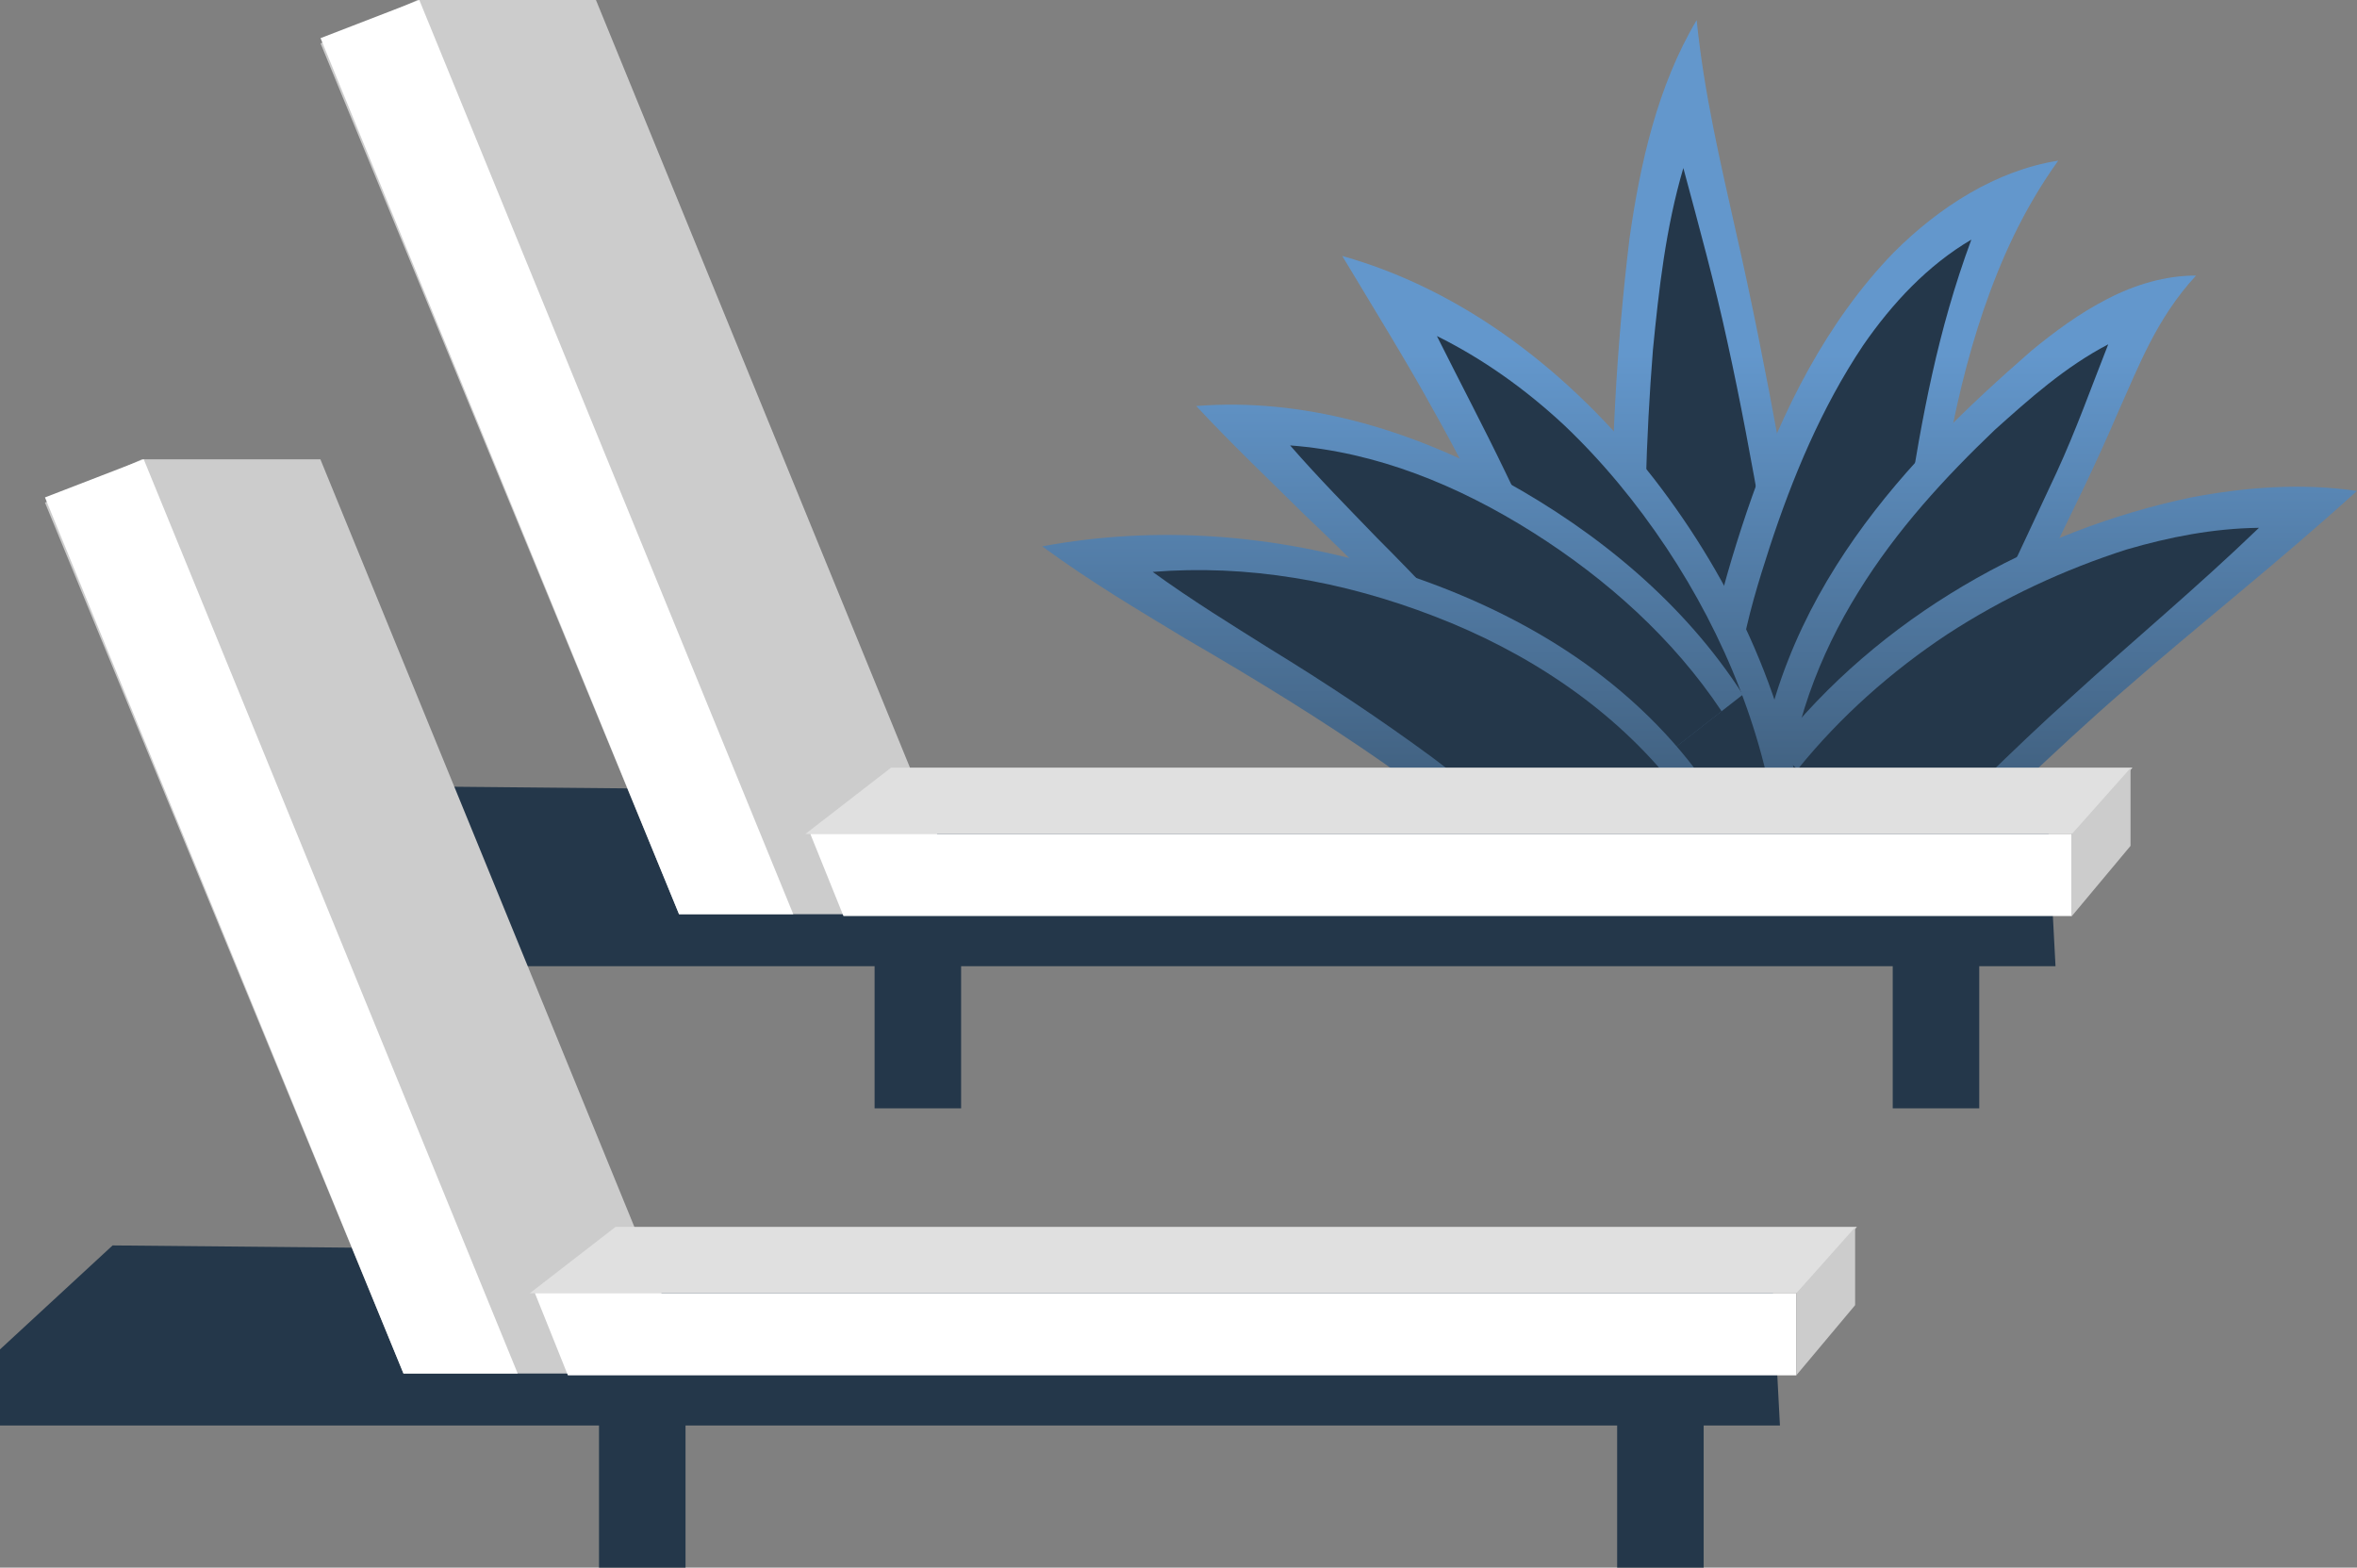 <?xml version="1.0" encoding="UTF-8"?> <svg xmlns="http://www.w3.org/2000/svg" xmlns:xlink="http://www.w3.org/1999/xlink" id="Layer_2" data-name="Layer 2" viewBox="0 0 131.03 87.14"><rect x="0" y="0" width="131.03" height="87.14" fill="#808080" stroke="none"/><defs><style> .cls-1 { fill: url(#Degradado_sin_nombre_9-2); } .cls-2 { fill: #fff; } .cls-3 { fill: #ccc; } .cls-4 { fill: #e0e0e0; } .cls-5 { fill: url(#Degradado_sin_nombre_9-6); } .cls-6 { fill: url(#Degradado_sin_nombre_9-4); } .cls-7 { fill: url(#Degradado_sin_nombre_9-3); } .cls-8 { fill: url(#Degradado_sin_nombre_9); } .cls-9 { fill: url(#Degradado_sin_nombre_9-7); } .cls-10 { fill: #24374a; } .cls-11 { fill: url(#Degradado_sin_nombre_9-5); } </style><linearGradient id="Degradado_sin_nombre_9" data-name="Degradado sin nombre 9" x1="95.71" y1="19.72" x2="95.71" y2="54.96" gradientUnits="userSpaceOnUse"><stop offset="0" stop-color="#6397cc"></stop><stop offset="1" stop-color="#31475c"></stop></linearGradient><linearGradient id="Degradado_sin_nombre_9-2" data-name="Degradado sin nombre 9" x1="104.58" y1="19.72" x2="104.58" y2="54.96" xlink:href="#Degradado_sin_nombre_9"></linearGradient><linearGradient id="Degradado_sin_nombre_9-3" data-name="Degradado sin nombre 9" x1="109.85" y1="19.72" x2="109.85" y2="54.96" xlink:href="#Degradado_sin_nombre_9"></linearGradient><linearGradient id="Degradado_sin_nombre_9-4" data-name="Degradado sin nombre 9" x1="87.5" y1="19.72" x2="87.5" y2="54.96" xlink:href="#Degradado_sin_nombre_9"></linearGradient><linearGradient id="Degradado_sin_nombre_9-5" data-name="Degradado sin nombre 9" x1="81.7" y1="19.72" x2="81.7" y2="54.96" xlink:href="#Degradado_sin_nombre_9"></linearGradient><linearGradient id="Degradado_sin_nombre_9-6" data-name="Degradado sin nombre 9" x1="76.11" y1="19.72" x2="76.11" y2="54.96" xlink:href="#Degradado_sin_nombre_9"></linearGradient><linearGradient id="Degradado_sin_nombre_9-7" data-name="Degradado sin nombre 9" x1="114.86" y1="19.72" x2="114.86" y2="54.96" xlink:href="#Degradado_sin_nombre_9"></linearGradient></defs><g id="Objects"><g><g><path class="cls-8" d="M91.15,49.69c-1.89-12-2.03-24.32-.56-36.46.59-4.13,1.55-8.45,3.73-12.11.42,4.1,1.31,7.86,2.18,11.75.89,3.89,1.68,7.91,2.42,11.94,1.37,7.86,2.66,15.76,2.91,23.83l-10.67,1.06Z"></path><path class="cls-10" d="M92.82,49.52c-1.48-9.94-1.72-20.11-.93-30.08.33-3.36.71-6.77,1.69-10.1.87,3.24,1.75,6.43,2.46,9.72.72,3.27,1.33,6.58,1.92,9.94,1.09,6.54,2.1,13.1,2.37,19.78l-7.5.74Z"></path></g><g><path class="cls-1" d="M95.25,44.08c-.86-3.42-.51-6.66.05-9.3.28-1.34.63-2.56.97-3.71.35-1.16.73-2.34,1.15-3.52,1.67-4.7,4.11-9.65,7.84-13.5,2.53-2.54,5.72-4.58,9.16-5.12-1.96,2.74-3.18,5.49-4.14,8.27-.95,2.78-1.6,5.59-2.13,8.58-.54,2.89-.94,5.94-1.53,9.05-.58,3.02-.95,5.39-.86,7.14l-10.51,2.11Z"></path><path class="cls-10" d="M96.9,43.75c-.63-2.54-.52-5.07-.13-7.28.39-2.24,1-4.17,1.61-6.06,1.25-3.82,2.87-7.74,5.2-11.22,1.61-2.33,3.59-4.45,6.01-5.87-1.88,5.09-2.74,9.85-3.56,15.05l-.61,3.82c-.22,1.27-.43,2.53-.65,3.8-.41,2.42-.65,4.5-.48,6.28l-7.39,1.48Z"></path></g><g><path class="cls-7" d="M97.61,44.72c.15-2.8.81-5.53,1.79-8.01.98-2.5,2.27-4.76,3.71-6.81,1.44-2.05,3.04-3.9,4.69-5.6,1.67-1.72,3.33-3.23,5.15-4.82,1.27-1.04,2.65-2.07,4.2-2.86,1.53-.8,3.26-1.31,4.93-1.3-2.2,2.39-3.16,4.98-4.37,7.68-.58,1.36-1.24,2.8-1.9,4.18-.66,1.36-1.32,2.73-1.98,4.09-1.29,2.61-2.42,5.15-3.36,7.58-.47,1.22-.87,2.41-1.25,3.59-.36,1.18-.66,2.33-.96,3.51l-10.65-1.23Z"></path><path class="cls-10" d="M99.28,44.91c.26-4.39,1.87-8.53,4.02-11.99,2.15-3.49,4.84-6.39,7.6-9.03,1.91-1.71,3.89-3.49,6.3-4.75-.95,2.41-1.79,4.78-2.87,7.12-1.06,2.28-2.12,4.53-3.19,6.81-2.04,4.37-3.49,8.55-4.38,12.7l-7.49-.86Z"></path></g><g><path class="cls-6" d="M89.81,48.57c-.59-2.19-1.2-4.35-1.86-6.51-.69-2.15-1.43-4.28-2.23-6.42-.82-2.13-1.72-4.25-2.68-6.37-1-2.1-2.08-4.2-3.25-6.28-1.56-2.85-3.32-5.67-5.17-8.76,6.77,1.9,12.72,6.49,17.31,12.36,4.44,5.73,7.69,12.69,8.43,20.1l-10.56,1.87Z"></path><path class="cls-10" d="M91.47,48.28c-.94-3.77-2-7.47-3.26-11.16-1.29-3.67-2.78-7.33-4.55-10.93-1.18-2.45-2.47-4.89-3.78-7.51,2.55,1.26,4.92,2.95,7.06,4.94,2.12,2.01,4.02,4.31,5.7,6.83,3.25,4.89,5.56,10.57,6.25,16.51l-7.42,1.31Z"></path></g><g><path class="cls-11" d="M88.45,45.21c-5.19-5.47-10.09-11.07-15.91-16.58-1.93-1.91-3.96-3.83-6.04-6.06,5.93-.47,11.79,1.27,17.15,4.17,5.19,2.86,9.98,6.79,13.24,11.87l-8.45,6.6Z"></path><path class="cls-10" d="M89.77,44.17c-4.35-4.75-8.52-9.57-13.24-14.29-1.57-1.63-3.19-3.26-4.81-5.12,4.79.36,9.34,2.21,13.52,4.85,4.06,2.57,7.77,5.87,10.47,9.93l-5.94,4.64Z"></path></g><g><path class="cls-5" d="M86.26,49.91c-1.45-1.33-2.92-2.6-4.46-3.86-1.56-1.23-3.18-2.43-4.87-3.63-3.4-2.37-7.11-4.65-10.99-6.9-2.61-1.58-5.31-3.17-8-5.15,6.37-1.18,12.84-.69,19.35,1.28,3.15.99,6.28,2.32,9.21,4.15,2.92,1.82,5.63,4.17,7.77,7l-8.02,7.12Z"></path><path class="cls-10" d="M87.52,48.79c-2.47-2.37-5.08-4.58-7.9-6.69-2.84-2.09-5.86-4.1-9.03-6.04-2.13-1.34-4.32-2.68-6.51-4.27,5.24-.42,10.52.48,15.69,2.48,5.01,1.93,9.89,5.05,13.38,9.51l-5.63,5.01Z"></path></g><g><path class="cls-9" d="M98.7,41.63c5.76-7.35,14.37-12.16,23.16-13.99,3-.56,6.06-.8,9.17-.35-4.5,4.08-8.78,7.42-12.9,11.03-4.03,3.48-7.62,7.13-11.53,10.57l-7.9-7.25Z"></path><path class="cls-10" d="M99.94,42.76c2.36-2.92,5.2-5.44,8.31-7.5,3.13-2.04,6.52-3.61,9.99-4.72,2.37-.69,4.81-1.17,7.34-1.2-3.53,3.4-7.03,6.29-10.44,9.41-3.34,2.98-6.37,6.14-9.65,9.1l-5.55-5.1Z"></path></g></g><g><g><polygon class="cls-10" points="113.79 44.57 21.58 43.7 15.32 49.48 15.32 53.71 114.27 53.71 113.79 44.57"></polygon><g><polygon class="cls-3" points="53.92 50.82 37.75 50.82 17.82 2.41 23.21 0 33.13 0 53.92 50.82"></polygon><polygon class="cls-2" points="44.1 50.82 37.75 50.82 17.82 2.12 23.31 0 44.1 50.82"></polygon></g><polygon class="cls-4" points="115.23 46.36 118.55 42.67 49.54 42.67 44.77 46.36 115.23 46.36"></polygon><rect class="cls-10" x="105.22" y="50.25" width="4.81" height="11.36"></rect><rect class="cls-10" x="48.62" y="50.25" width="4.81" height="11.36"></rect><polygon class="cls-2" points="115.18 46.36 45.05 46.36 46.89 50.92 115.18 50.92 115.18 46.36"></polygon><polygon class="cls-3" points="115.18 46.36 118.44 42.69 118.44 47.02 115.18 50.92 115.18 46.36"></polygon></g><g><polygon class="cls-10" points="98.47 70.1 6.26 69.23 0 75.01 0 79.24 98.95 79.24 98.47 70.1"></polygon><g><polygon class="cls-3" points="38.6 76.35 22.43 76.35 2.5 27.94 7.89 25.53 17.81 25.53 38.6 76.35"></polygon><polygon class="cls-2" points="28.78 76.35 22.43 76.35 2.5 27.65 7.99 25.53 28.78 76.35"></polygon></g><polygon class="cls-4" points="99.91 71.89 103.23 68.2 34.22 68.2 29.45 71.89 99.91 71.89"></polygon><rect class="cls-10" x="89.9" y="75.78" width="4.81" height="11.36"></rect><rect class="cls-10" x="33.3" y="75.78" width="4.81" height="11.36"></rect><polygon class="cls-2" points="99.86 71.89 29.74 71.89 31.57 76.45 99.86 76.45 99.86 71.89"></polygon><polygon class="cls-3" points="99.86 71.89 103.13 68.22 103.13 72.55 99.86 76.45 99.86 71.89"></polygon></g></g></g></svg> 